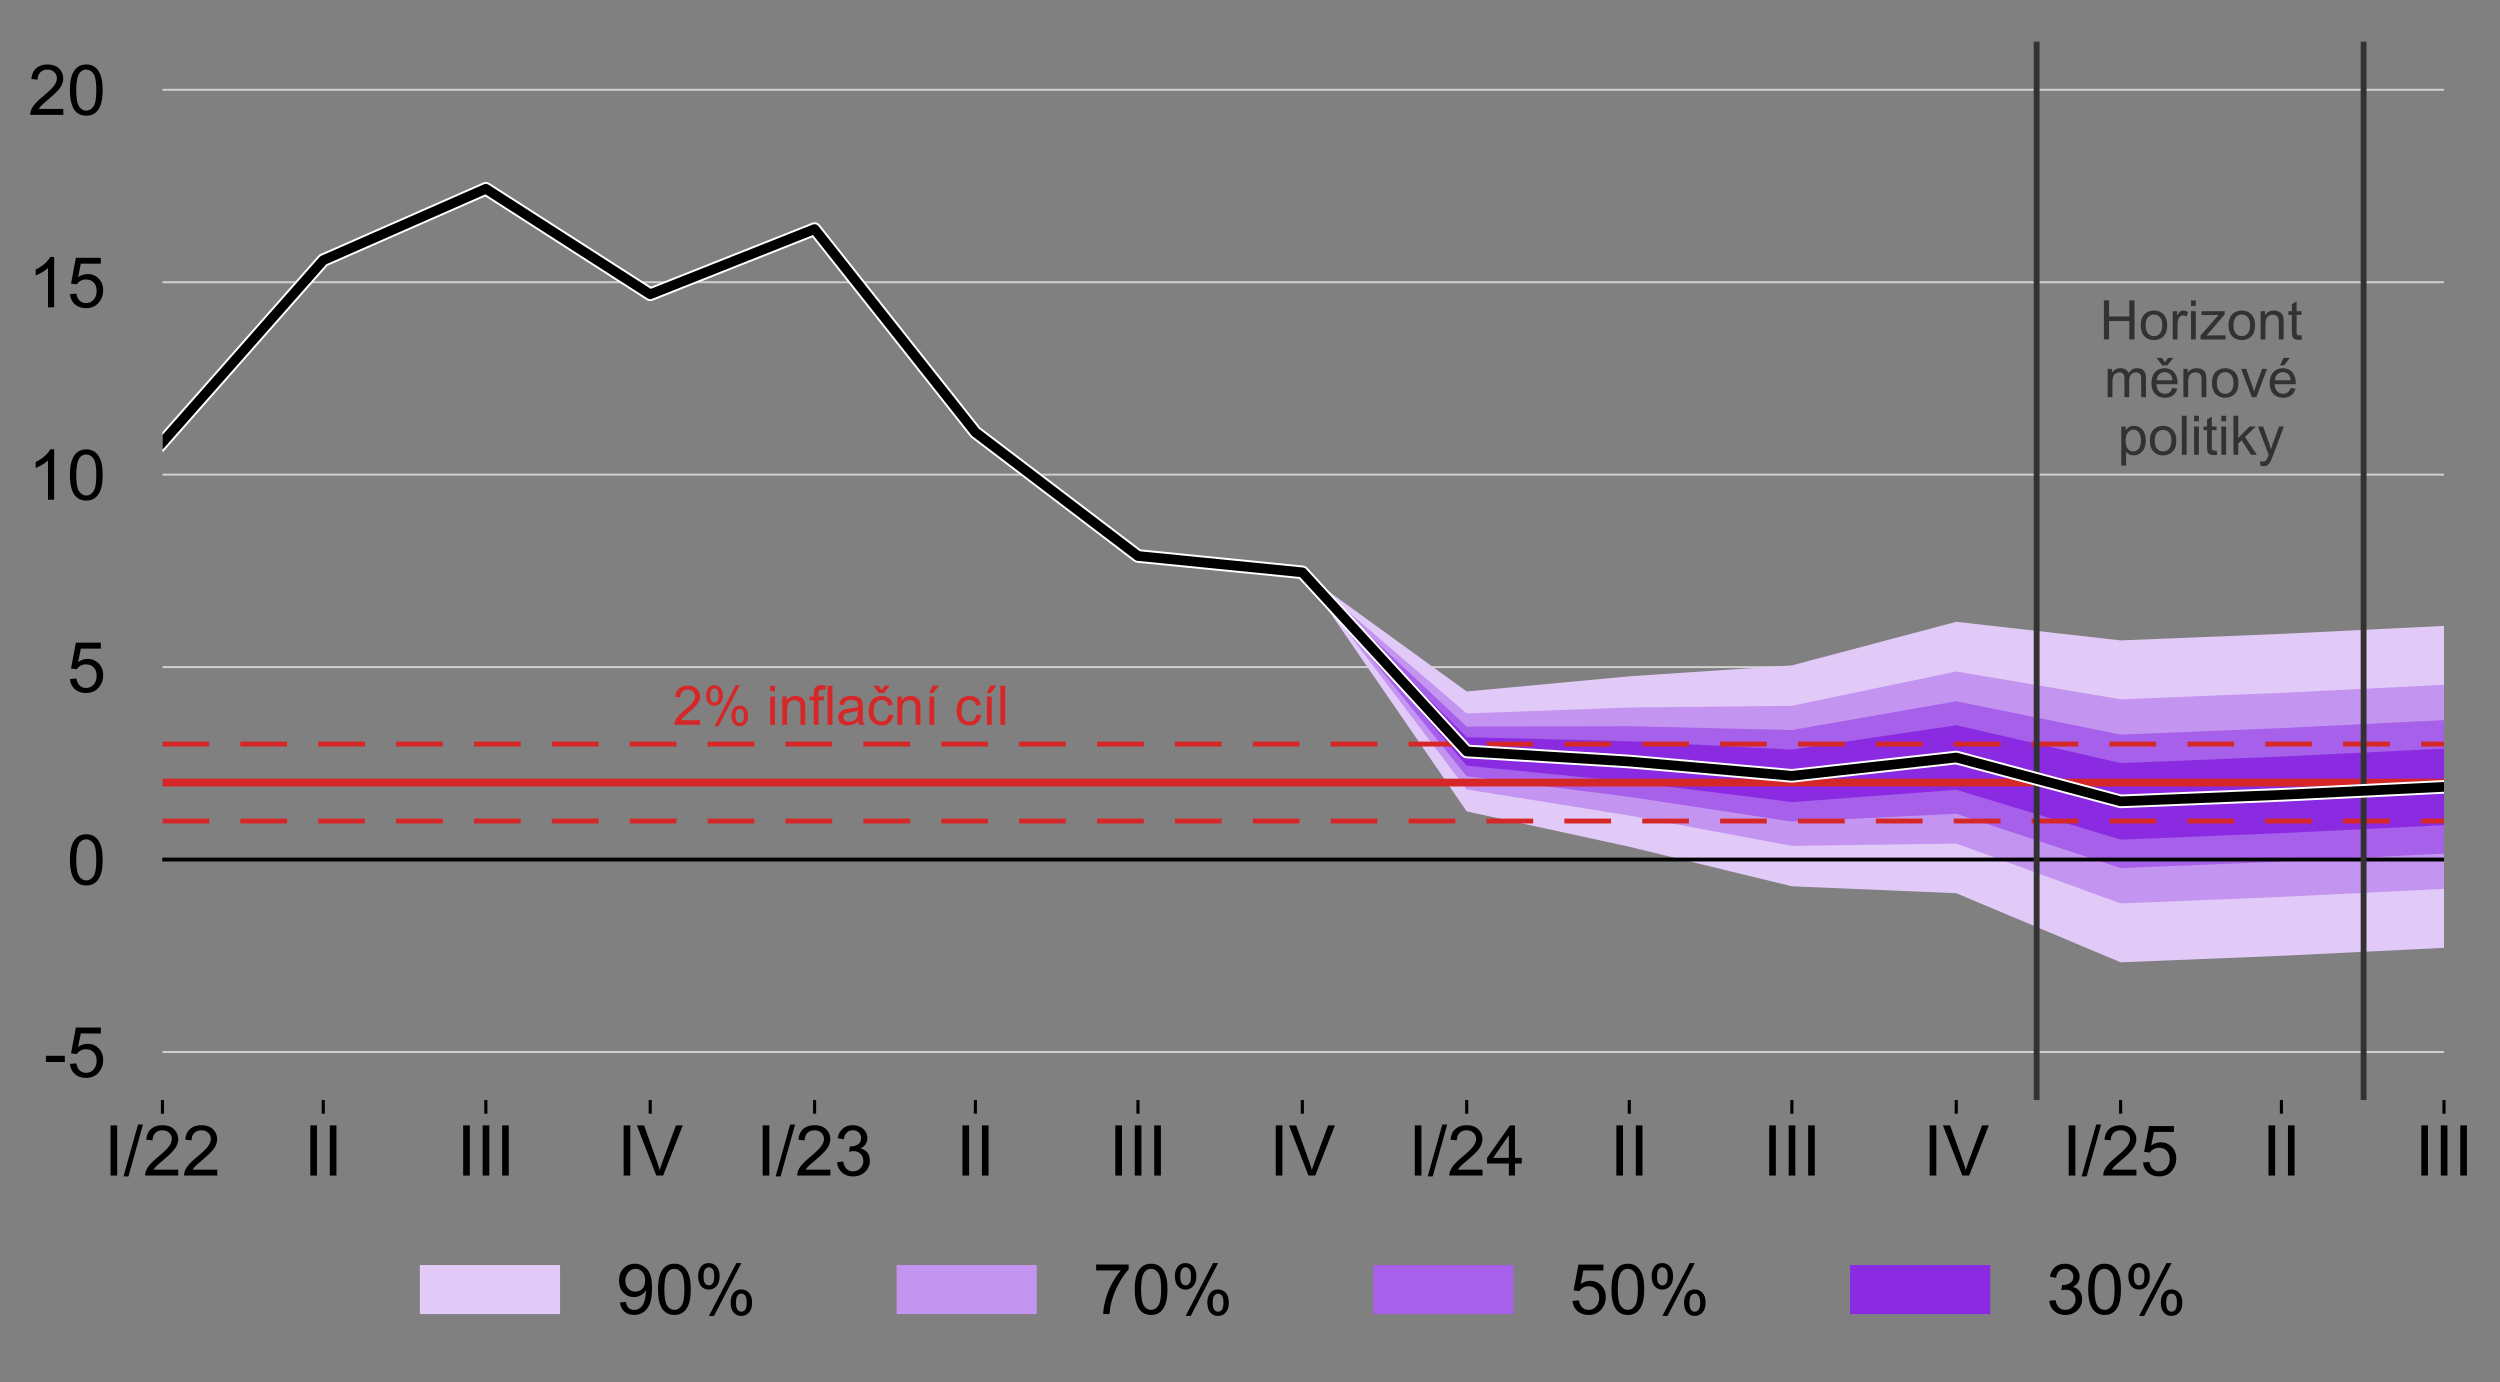 <?xml version="1.0" encoding="utf-8" standalone="no"?>
<!DOCTYPE svg PUBLIC "-//W3C//DTD SVG 1.1//EN"
  "http://www.w3.org/Graphics/SVG/1.1/DTD/svg11.dtd">
<!-- Created with matplotlib (http://matplotlib.org/) -->
<svg height="355pt" version="1.1" viewBox="0 0 642 355" width="642pt" xmlns="http://www.w3.org/2000/svg" xmlns:xlink="http://www.w3.org/1999/xlink">
 <rect x="0" y="0" width="642" height="355" fill="#808080" stroke="none"/>
 <defs>
  <style type="text/css">
*{stroke-linecap:butt;stroke-linejoin:round;}
  </style>
 </defs>
 <g id="figure_1">
  <g id="patch_1">
   <path d="M -0 355.437 
L 642.32 355.437 
L 642.32 0 
L -0 0 
z
" style="fill:none;"/>
  </g>
  <g id="axes_1">
   <g id="patch_2">
    <path d="M 41.719 282.5 
L 627.619 282.5 
L 627.619 10.7 
L 41.719 10.7 
z
" style="fill:none;"/>
   </g>
   <g id="matplotlib.axis_1">
    <g id="xtick_1">
     <g id="line2d_1">
      <defs>
       <path d="M 0 0 
L 0 3.5 
" id="mf3a65f0f4d" style="stroke:#000000;stroke-width:0.8;"/>
      </defs>
      <g>
       <use style="stroke:#000000;stroke-width:0.8;" x="41.719" xlink:href="#mf3a65f0f4d" y="282.5"/>
      </g>
     </g>
     <g id="text_1">
      <!-- I/22 -->
      <defs>
       <path d="M 9.328 0 
L 9.328 71.578 
L 18.797 71.578 
L 18.797 0 
z
" id="ArialMT-49"/>
       <path d="M 0 -1.219 
L 20.75 72.797 
L 27.781 72.797 
L 7.078 -1.219 
z
" id="ArialMT-2f"/>
       <path d="M 50.344 8.453 
L 50.344 0 
L 3.031 0 
Q 2.938 3.172 4.047 6.109 
Q 5.859 10.938 9.828 15.625 
Q 13.812 20.312 21.344 26.469 
Q 33.016 36.031 37.109 41.625 
Q 41.219 47.219 41.219 52.203 
Q 41.219 57.422 37.469 61 
Q 33.734 64.594 27.734 64.594 
Q 21.391 64.594 17.578 60.781 
Q 13.766 56.984 13.719 50.25 
L 4.688 51.172 
Q 5.609 61.281 11.656 66.578 
Q 17.719 71.875 27.938 71.875 
Q 38.234 71.875 44.234 66.156 
Q 50.25 60.453 50.25 52 
Q 50.25 47.703 48.484 43.547 
Q 46.734 39.406 42.656 34.812 
Q 38.578 30.219 29.109 22.219 
Q 21.188 15.578 18.938 13.203 
Q 16.703 10.844 15.234 8.453 
z
" id="ArialMT-32"/>
      </defs>
      <g transform="translate(26.709 301.884)scale(0.18 -0.18)">
       <use xlink:href="#ArialMT-49"/>
       <use x="27.783" xlink:href="#ArialMT-2f"/>
       <use x="55.566" xlink:href="#ArialMT-32"/>
       <use x="111.182" xlink:href="#ArialMT-32"/>
      </g>
     </g>
    </g>
    <g id="xtick_2">
     <g id="line2d_2">
      <g>
       <use style="stroke:#000000;stroke-width:0.8;" x="83.012" xlink:href="#mf3a65f0f4d" y="282.5"/>
      </g>
     </g>
     <g id="text_2">
      <!-- II -->
      <g transform="translate(78.012 301.884)scale(0.18 -0.18)">
       <use xlink:href="#ArialMT-49"/>
       <use x="27.783" xlink:href="#ArialMT-49"/>
      </g>
     </g>
    </g>
    <g id="xtick_3">
     <g id="line2d_3">
      <g>
       <use style="stroke:#000000;stroke-width:0.8;" x="124.764" xlink:href="#mf3a65f0f4d" y="282.5"/>
      </g>
     </g>
     <g id="text_3">
      <!-- III -->
      <g transform="translate(117.263 301.884)scale(0.18 -0.18)">
       <use xlink:href="#ArialMT-49"/>
       <use x="27.783" xlink:href="#ArialMT-49"/>
       <use x="55.566" xlink:href="#ArialMT-49"/>
      </g>
     </g>
    </g>
    <g id="xtick_4">
     <g id="line2d_4">
      <g>
       <use style="stroke:#000000;stroke-width:0.8;" x="166.974" xlink:href="#mf3a65f0f4d" y="282.5"/>
      </g>
     </g>
     <g id="text_4">
      <!-- IV -->
      <defs>
       <path d="M 28.172 0 
L 0.438 71.578 
L 10.688 71.578 
L 29.297 19.578 
Q 31.547 13.328 33.062 7.859 
Q 34.719 13.719 36.922 19.578 
L 56.25 71.578 
L 65.922 71.578 
L 37.891 0 
z
" id="ArialMT-56"/>
      </defs>
      <g transform="translate(158.471 301.884)scale(0.18 -0.18)">
       <use xlink:href="#ArialMT-49"/>
       <use x="27.783" xlink:href="#ArialMT-56"/>
      </g>
     </g>
    </g>
    <g id="xtick_5">
     <g id="line2d_5">
      <g>
       <use style="stroke:#000000;stroke-width:0.8;" x="209.185" xlink:href="#mf3a65f0f4d" y="282.5"/>
      </g>
     </g>
     <g id="text_5">
      <!-- I/23 -->
      <defs>
       <path d="M 4.203 18.891 
L 12.984 20.062 
Q 14.5 12.594 18.141 9.297 
Q 21.781 6 27 6 
Q 33.203 6 37.469 10.297 
Q 41.75 14.594 41.75 20.953 
Q 41.75 27 37.797 30.922 
Q 33.844 34.859 27.734 34.859 
Q 25.25 34.859 21.531 33.891 
L 22.516 41.609 
Q 23.391 41.5 23.922 41.5 
Q 29.547 41.5 34.031 44.422 
Q 38.531 47.359 38.531 53.469 
Q 38.531 58.297 35.25 61.469 
Q 31.984 64.656 26.812 64.656 
Q 21.688 64.656 18.266 61.422 
Q 14.844 58.203 13.875 51.766 
L 5.078 53.328 
Q 6.688 62.156 12.391 67.016 
Q 18.109 71.875 26.609 71.875 
Q 32.469 71.875 37.391 69.359 
Q 42.328 66.844 44.938 62.5 
Q 47.562 58.156 47.562 53.266 
Q 47.562 48.641 45.062 44.828 
Q 42.578 41.016 37.703 38.766 
Q 44.047 37.312 47.562 32.688 
Q 51.078 28.078 51.078 21.141 
Q 51.078 11.766 44.234 5.25 
Q 37.406 -1.266 26.953 -1.266 
Q 17.531 -1.266 11.297 4.344 
Q 5.078 9.969 4.203 18.891 
" id="ArialMT-33"/>
      </defs>
      <g transform="translate(194.175 301.884)scale(0.18 -0.18)">
       <use xlink:href="#ArialMT-49"/>
       <use x="27.783" xlink:href="#ArialMT-2f"/>
       <use x="55.566" xlink:href="#ArialMT-32"/>
       <use x="111.182" xlink:href="#ArialMT-33"/>
      </g>
     </g>
    </g>
    <g id="xtick_6">
     <g id="line2d_6">
      <g>
       <use style="stroke:#000000;stroke-width:0.8;" x="250.478" xlink:href="#mf3a65f0f4d" y="282.5"/>
      </g>
     </g>
     <g id="text_6">
      <!-- II -->
      <g transform="translate(245.477 301.884)scale(0.18 -0.18)">
       <use xlink:href="#ArialMT-49"/>
       <use x="27.783" xlink:href="#ArialMT-49"/>
      </g>
     </g>
    </g>
    <g id="xtick_7">
     <g id="line2d_7">
      <g>
       <use style="stroke:#000000;stroke-width:0.8;" x="292.229" xlink:href="#mf3a65f0f4d" y="282.5"/>
      </g>
     </g>
     <g id="text_7">
      <!-- III -->
      <g transform="translate(284.729 301.884)scale(0.18 -0.18)">
       <use xlink:href="#ArialMT-49"/>
       <use x="27.783" xlink:href="#ArialMT-49"/>
       <use x="55.566" xlink:href="#ArialMT-49"/>
      </g>
     </g>
    </g>
    <g id="xtick_8">
     <g id="line2d_8">
      <g>
       <use style="stroke:#000000;stroke-width:0.8;" x="334.44" xlink:href="#mf3a65f0f4d" y="282.5"/>
      </g>
     </g>
     <g id="text_8">
      <!-- IV -->
      <g transform="translate(325.936 301.884)scale(0.18 -0.18)">
       <use xlink:href="#ArialMT-49"/>
       <use x="27.783" xlink:href="#ArialMT-56"/>
      </g>
     </g>
    </g>
    <g id="xtick_9">
     <g id="line2d_9">
      <g>
       <use style="stroke:#000000;stroke-width:0.8;" x="376.65" xlink:href="#mf3a65f0f4d" y="282.5"/>
      </g>
     </g>
     <g id="text_9">
      <!-- I/24 -->
      <defs>
       <path d="M 32.328 0 
L 32.328 17.141 
L 1.266 17.141 
L 1.266 25.203 
L 33.938 71.578 
L 41.109 71.578 
L 41.109 25.203 
L 50.781 25.203 
L 50.781 17.141 
L 41.109 17.141 
L 41.109 0 
z
M 32.328 25.203 
L 32.328 57.469 
L 9.906 25.203 
z
" id="ArialMT-34"/>
      </defs>
      <g transform="translate(361.64 301.884)scale(0.18 -0.18)">
       <use xlink:href="#ArialMT-49"/>
       <use x="27.783" xlink:href="#ArialMT-2f"/>
       <use x="55.566" xlink:href="#ArialMT-32"/>
       <use x="111.182" xlink:href="#ArialMT-34"/>
      </g>
     </g>
    </g>
    <g id="xtick_10">
     <g id="line2d_10">
      <g>
       <use style="stroke:#000000;stroke-width:0.8;" x="418.402" xlink:href="#mf3a65f0f4d" y="282.5"/>
      </g>
     </g>
     <g id="text_10">
      <!-- II -->
      <g transform="translate(413.402 301.884)scale(0.18 -0.18)">
       <use xlink:href="#ArialMT-49"/>
       <use x="27.783" xlink:href="#ArialMT-49"/>
      </g>
     </g>
    </g>
    <g id="xtick_11">
     <g id="line2d_11">
      <g>
       <use style="stroke:#000000;stroke-width:0.8;" x="460.154" xlink:href="#mf3a65f0f4d" y="282.5"/>
      </g>
     </g>
     <g id="text_11">
      <!-- III -->
      <g transform="translate(452.653 301.884)scale(0.18 -0.18)">
       <use xlink:href="#ArialMT-49"/>
       <use x="27.783" xlink:href="#ArialMT-49"/>
       <use x="55.566" xlink:href="#ArialMT-49"/>
      </g>
     </g>
    </g>
    <g id="xtick_12">
     <g id="line2d_12">
      <g>
       <use style="stroke:#000000;stroke-width:0.8;" x="502.364" xlink:href="#mf3a65f0f4d" y="282.5"/>
      </g>
     </g>
     <g id="text_12">
      <!-- IV -->
      <g transform="translate(493.861 301.884)scale(0.18 -0.18)">
       <use xlink:href="#ArialMT-49"/>
       <use x="27.783" xlink:href="#ArialMT-56"/>
      </g>
     </g>
    </g>
    <g id="xtick_13">
     <g id="line2d_13">
      <g>
       <use style="stroke:#000000;stroke-width:0.8;" x="544.575" xlink:href="#mf3a65f0f4d" y="282.5"/>
      </g>
     </g>
     <g id="text_13">
      <!-- I/25 -->
      <defs>
       <path d="M 4.156 18.75 
L 13.375 19.531 
Q 14.406 12.797 18.141 9.391 
Q 21.875 6 27.156 6 
Q 33.5 6 37.891 10.781 
Q 42.281 15.578 42.281 23.484 
Q 42.281 31 38.062 35.344 
Q 33.844 39.703 27 39.703 
Q 22.75 39.703 19.328 37.766 
Q 15.922 35.844 13.969 32.766 
L 5.719 33.844 
L 12.641 70.609 
L 48.25 70.609 
L 48.25 62.203 
L 19.672 62.203 
L 15.828 42.969 
Q 22.266 47.469 29.344 47.469 
Q 38.719 47.469 45.156 40.969 
Q 51.609 34.469 51.609 24.266 
Q 51.609 14.547 45.953 7.469 
Q 39.062 -1.219 27.156 -1.219 
Q 17.391 -1.219 11.203 4.25 
Q 5.031 9.719 4.156 18.75 
" id="ArialMT-35"/>
      </defs>
      <g transform="translate(529.565 301.884)scale(0.18 -0.18)">
       <use xlink:href="#ArialMT-49"/>
       <use x="27.783" xlink:href="#ArialMT-2f"/>
       <use x="55.566" xlink:href="#ArialMT-32"/>
       <use x="111.182" xlink:href="#ArialMT-35"/>
      </g>
     </g>
    </g>
    <g id="xtick_14">
     <g id="line2d_14">
      <g>
       <use style="stroke:#000000;stroke-width:0.8;" x="585.868" xlink:href="#mf3a65f0f4d" y="282.5"/>
      </g>
     </g>
     <g id="text_14">
      <!-- II -->
      <g transform="translate(580.867 301.884)scale(0.18 -0.18)">
       <use xlink:href="#ArialMT-49"/>
       <use x="27.783" xlink:href="#ArialMT-49"/>
      </g>
     </g>
    </g>
    <g id="xtick_15">
     <g id="line2d_15">
      <g>
       <use style="stroke:#000000;stroke-width:0.8;" x="627.619" xlink:href="#mf3a65f0f4d" y="282.5"/>
      </g>
     </g>
     <g id="text_15">
      <!-- III -->
      <g transform="translate(620.118 301.884)scale(0.18 -0.18)">
       <use xlink:href="#ArialMT-49"/>
       <use x="27.783" xlink:href="#ArialMT-49"/>
       <use x="55.566" xlink:href="#ArialMT-49"/>
      </g>
     </g>
    </g>
   </g>
   <g id="matplotlib.axis_2">
    <g id="ytick_1">
     <g id="text_16">
      <!-- -5 -->
      <defs>
       <path d="M 3.172 21.484 
L 3.172 30.328 
L 30.172 30.328 
L 30.172 21.484 
z
" id="ArialMT-2d"/>
      </defs>
      <g transform="translate(11.216 276.587)scale(0.18 -0.18)">
       <use xlink:href="#ArialMT-2d"/>
       <use x="33.301" xlink:href="#ArialMT-35"/>
      </g>
     </g>
    </g>
    <g id="ytick_2">
     <g id="text_17">
      <!-- 0 -->
      <defs>
       <path d="M 4.156 35.297 
Q 4.156 48 6.766 55.734 
Q 9.375 63.484 14.516 67.672 
Q 19.672 71.875 27.484 71.875 
Q 33.25 71.875 37.594 69.547 
Q 41.938 67.234 44.766 62.859 
Q 47.609 58.5 49.219 52.219 
Q 50.828 45.953 50.828 35.297 
Q 50.828 22.703 48.234 14.969 
Q 45.656 7.234 40.5 3 
Q 35.359 -1.219 27.484 -1.219 
Q 17.141 -1.219 11.234 6.203 
Q 4.156 15.141 4.156 35.297 
M 13.188 35.297 
Q 13.188 17.672 17.312 11.828 
Q 21.438 6 27.484 6 
Q 33.547 6 37.672 11.859 
Q 41.797 17.719 41.797 35.297 
Q 41.797 52.984 37.672 58.781 
Q 33.547 64.594 27.391 64.594 
Q 21.344 64.594 17.719 59.469 
Q 13.188 52.938 13.188 35.297 
" id="ArialMT-30"/>
      </defs>
      <g transform="translate(17.21 227.169)scale(0.18 -0.18)">
       <use xlink:href="#ArialMT-30"/>
      </g>
     </g>
    </g>
    <g id="ytick_3">
     <g id="text_18">
      <!-- 5 -->
      <g transform="translate(17.21 177.751)scale(0.18 -0.18)">
       <use xlink:href="#ArialMT-35"/>
      </g>
     </g>
    </g>
    <g id="ytick_4">
     <g id="text_19">
      <!-- 10 -->
      <defs>
       <path d="M 37.25 0 
L 28.469 0 
L 28.469 56 
Q 25.297 52.984 20.141 49.953 
Q 14.984 46.922 10.891 45.406 
L 10.891 53.906 
Q 18.266 57.375 23.781 62.297 
Q 29.297 67.234 31.594 71.875 
L 37.25 71.875 
z
" id="ArialMT-31"/>
      </defs>
      <g transform="translate(7.2 128.333)scale(0.18 -0.18)">
       <use xlink:href="#ArialMT-31"/>
       <use x="55.615" xlink:href="#ArialMT-30"/>
      </g>
     </g>
    </g>
    <g id="ytick_5">
     <g id="text_20">
      <!-- 15 -->
      <g transform="translate(7.2 78.915)scale(0.18 -0.18)">
       <use xlink:href="#ArialMT-31"/>
       <use x="55.615" xlink:href="#ArialMT-35"/>
      </g>
     </g>
    </g>
    <g id="ytick_6">
     <g id="text_21">
      <!-- 20 -->
      <g transform="translate(7.2 29.497)scale(0.18 -0.18)">
       <use xlink:href="#ArialMT-32"/>
       <use x="55.615" xlink:href="#ArialMT-30"/>
      </g>
     </g>
    </g>
   </g>
   <g id="line2d_16">
    <path clip-path="url(#p2832465044)" d="M 41.719 270.145 
L 627.619 270.145 
" style="fill:none;stroke:#d2d2d2;stroke-linecap:square;stroke-width:0.5;"/>
   </g>
   <g id="line2d_17">
    <path clip-path="url(#p2832465044)" d="M 41.719 220.727 
L 627.619 220.727 
" style="fill:none;stroke:#000000;stroke-linecap:square;stroke-width:0.75;"/>
   </g>
   <g id="line2d_18">
    <path clip-path="url(#p2832465044)" d="M 41.719 171.309 
L 627.619 171.309 
" style="fill:none;stroke:#d2d2d2;stroke-linecap:square;stroke-width:0.5;"/>
   </g>
   <g id="line2d_19">
    <path clip-path="url(#p2832465044)" d="M 41.719 121.891 
L 627.619 121.891 
" style="fill:none;stroke:#d2d2d2;stroke-linecap:square;stroke-width:0.5;"/>
   </g>
   <g id="legend_1">
    <g id="patch_3">
     <path d="M 104.219 348.237 
L 565.12 348.237 
Q 568.72 348.237 568.72 344.637 
L 568.72 320.975 
Q 568.72 317.375 565.12 317.375 
L 104.219 317.375 
Q 100.619 317.375 100.619 320.975 
L 100.619 344.637 
Q 100.619 348.237 104.219 348.237 
z
" style="fill:none;opacity:0.8;"/>
    </g>
    <g id="patch_4">
     <path d="M 107.819 337.459 
L 143.819 337.459 
L 143.819 324.859 
L 107.819 324.859 
z
" style="fill:#e2caf8;"/>
    </g>
    <g id="text_22">
     <!-- 90% -->
     <defs>
      <path d="M 5.469 16.547 
L 13.922 17.328 
Q 14.984 11.375 18.016 8.688 
Q 21.047 6 25.781 6 
Q 29.828 6 32.875 7.859 
Q 35.938 9.719 37.891 12.812 
Q 39.844 15.922 41.156 21.188 
Q 42.484 26.469 42.484 31.938 
Q 42.484 32.516 42.438 33.688 
Q 39.797 29.5 35.234 26.875 
Q 30.672 24.266 25.344 24.266 
Q 16.453 24.266 10.297 30.703 
Q 4.156 37.156 4.156 47.703 
Q 4.156 58.594 10.578 65.234 
Q 17 71.875 26.656 71.875 
Q 33.641 71.875 39.422 68.109 
Q 45.219 64.359 48.219 57.391 
Q 51.219 50.438 51.219 37.25 
Q 51.219 23.531 48.234 15.406 
Q 45.266 7.281 39.375 3.031 
Q 33.5 -1.219 25.594 -1.219 
Q 17.188 -1.219 11.859 3.438 
Q 6.547 8.109 5.469 16.547 
M 41.453 48.141 
Q 41.453 55.719 37.422 60.156 
Q 33.406 64.594 27.734 64.594 
Q 21.875 64.594 17.531 59.812 
Q 13.188 55.031 13.188 47.406 
Q 13.188 40.578 17.312 36.297 
Q 21.438 32.031 27.484 32.031 
Q 33.594 32.031 37.516 36.297 
Q 41.453 40.578 41.453 48.141 
" id="ArialMT-39"/>
      <path d="M 5.812 54.391 
Q 5.812 62.062 9.672 67.422 
Q 13.531 72.797 20.844 72.797 
Q 27.594 72.797 32 67.984 
Q 36.422 63.188 36.422 53.859 
Q 36.422 44.781 31.953 39.875 
Q 27.484 34.969 20.953 34.969 
Q 14.453 34.969 10.125 39.797 
Q 5.812 44.625 5.812 54.391 
M 21.094 66.75 
Q 17.828 66.75 15.656 63.906 
Q 13.484 61.078 13.484 53.516 
Q 13.484 46.625 15.672 43.812 
Q 17.875 41.016 21.094 41.016 
Q 24.422 41.016 26.594 43.844 
Q 28.766 46.688 28.766 54.203 
Q 28.766 61.141 26.562 63.938 
Q 24.359 66.75 21.094 66.75 
M 21.141 -2.641 
L 60.297 72.797 
L 67.438 72.797 
L 28.422 -2.641 
z
M 52.094 16.797 
Q 52.094 24.516 55.953 29.859 
Q 59.812 35.203 67.188 35.203 
Q 73.922 35.203 78.344 30.391 
Q 82.766 25.594 82.766 16.266 
Q 82.766 7.172 78.297 2.266 
Q 73.828 -2.641 67.234 -2.641 
Q 60.75 -2.641 56.422 2.219 
Q 52.094 7.078 52.094 16.797 
M 67.438 29.156 
Q 64.109 29.156 61.938 26.312 
Q 59.766 23.484 59.766 15.922 
Q 59.766 9.078 61.953 6.25 
Q 64.156 3.422 67.391 3.422 
Q 70.75 3.422 72.922 6.25 
Q 75.094 9.078 75.094 16.609 
Q 75.094 23.531 72.891 26.344 
Q 70.703 29.156 67.438 29.156 
" id="ArialMT-25"/>
     </defs>
     <g transform="translate(158.219 337.459)scale(0.18 -0.18)">
      <use xlink:href="#ArialMT-39"/>
      <use x="55.615" xlink:href="#ArialMT-30"/>
      <use x="111.23" xlink:href="#ArialMT-25"/>
     </g>
    </g>
    <g id="patch_5">
     <path d="M 230.244 337.459 
L 266.244 337.459 
L 266.244 324.859 
L 230.244 324.859 
z
" style="fill:#c495f0;"/>
    </g>
    <g id="text_23">
     <!-- 70% -->
     <defs>
      <path d="M 4.734 62.203 
L 4.734 70.656 
L 51.078 70.656 
L 51.078 63.812 
Q 44.234 56.547 37.516 44.484 
Q 30.812 32.422 27.156 19.672 
Q 24.516 10.688 23.781 0 
L 14.75 0 
Q 14.891 8.453 18.062 20.406 
Q 21.234 32.375 27.172 43.484 
Q 33.109 54.594 39.797 62.203 
z
" id="ArialMT-37"/>
     </defs>
     <g transform="translate(280.644 337.459)scale(0.18 -0.18)">
      <use xlink:href="#ArialMT-37"/>
      <use x="55.615" xlink:href="#ArialMT-30"/>
      <use x="111.23" xlink:href="#ArialMT-25"/>
     </g>
    </g>
    <g id="patch_6">
     <path d="M 352.669 337.459 
L 388.669 337.459 
L 388.669 324.859 
L 352.669 324.859 
z
" style="fill:#a760e9;"/>
    </g>
    <g id="text_24">
     <!-- 50% -->
     <g transform="translate(403.069 337.459)scale(0.18 -0.18)">
      <use xlink:href="#ArialMT-35"/>
      <use x="55.615" xlink:href="#ArialMT-30"/>
      <use x="111.23" xlink:href="#ArialMT-25"/>
     </g>
    </g>
    <g id="patch_7">
     <path d="M 475.095 337.459 
L 511.095 337.459 
L 511.095 324.859 
L 475.095 324.859 
z
" style="fill:#8a2be2;"/>
    </g>
    <g id="text_25">
     <!-- 30% -->
     <g transform="translate(525.495 337.459)scale(0.18 -0.18)">
      <use xlink:href="#ArialMT-33"/>
      <use x="55.615" xlink:href="#ArialMT-30"/>
      <use x="111.23" xlink:href="#ArialMT-25"/>
     </g>
    </g>
   </g>
   <g id="line2d_20">
    <path clip-path="url(#p2832465044)" d="M 41.719 72.473 
L 627.619 72.473 
" style="fill:none;stroke:#d2d2d2;stroke-linecap:square;stroke-width:0.5;"/>
   </g>
   <g id="line2d_21">
    <path clip-path="url(#p2832465044)" d="M 41.719 23.055 
L 627.619 23.055 
" style="fill:none;stroke:#d2d2d2;stroke-linecap:square;stroke-width:0.5;"/>
   </g>
   <g id="patch_8">
    <path clip-path="url(#p2832465044)" d="z
" style="fill:#e2caf8;"/>
   </g>
   <g id="patch_9">
    <path clip-path="url(#p2832465044)" d="z
" style="fill:#e2caf8;"/>
   </g>
   <g id="patch_10">
    <path clip-path="url(#p2832465044)" d="z
" style="fill:#e2caf8;"/>
   </g>
   <g id="patch_11">
    <path clip-path="url(#p2832465044)" d="z
" style="fill:#e2caf8;"/>
   </g>
   <g id="patch_12">
    <path clip-path="url(#p2832465044)" d="z
" style="fill:#e2caf8;"/>
   </g>
   <g id="patch_13">
    <path clip-path="url(#p2832465044)" d="z
" style="fill:#e2caf8;"/>
   </g>
   <g id="patch_14">
    <path clip-path="url(#p2832465044)" d="z
" style="fill:#e2caf8;"/>
   </g>
   <g id="patch_15">
    <path clip-path="url(#p2832465044)" d="M 334.44 220.727 
L 334.44 220.727 
L 334.44 146.979 
L 334.44 146.979 
z
" style="fill:#e2caf8;"/>
   </g>
   <g id="patch_16">
    <path clip-path="url(#p2832465044)" d="M 376.65 220.727 
L 376.65 220.727 
L 376.65 208.371 
L 376.65 208.371 
z
" style="fill:#e2caf8;"/>
   </g>
   <g id="patch_17">
    <path clip-path="url(#p2832465044)" d="M 418.402 220.727 
L 418.402 220.727 
L 418.402 217.442 
L 418.402 217.442 
z
" style="fill:#e2caf8;"/>
   </g>
   <g id="patch_18">
    <path clip-path="url(#p2832465044)" d="M 460.154 220.727 
L 460.154 220.727 
L 460.154 220.727 
L 460.154 220.727 
z
" style="fill:#e2caf8;"/>
   </g>
   <g id="patch_19">
    <path clip-path="url(#p2832465044)" d="M 502.364 220.727 
L 502.364 220.727 
L 502.364 220.727 
L 502.364 220.727 
z
" style="fill:#e2caf8;"/>
   </g>
   <g id="patch_20">
    <path clip-path="url(#p2832465044)" d="M 544.575 220.727 
L 544.575 220.727 
L 544.575 220.727 
L 544.575 220.727 
z
" style="fill:#e2caf8;"/>
   </g>
   <g id="patch_21">
    <path clip-path="url(#p2832465044)" d="M 585.868 220.727 
L 585.868 220.727 
L 585.868 220.727 
L 585.868 220.727 
z
" style="fill:#e2caf8;"/>
   </g>
   <g id="patch_22">
    <path clip-path="url(#p2832465044)" d="M 627.619 220.727 
L 627.619 220.727 
L 627.619 220.727 
L 627.619 220.727 
z
" style="fill:#e2caf8;"/>
   </g>
   <g id="patch_23">
    <path clip-path="url(#p2832465044)" d="z
" style="fill:#e2caf8;"/>
   </g>
   <g id="patch_24">
    <path clip-path="url(#p2832465044)" d="z
" style="fill:#e2caf8;"/>
   </g>
   <g id="patch_25">
    <path clip-path="url(#p2832465044)" d="z
" style="fill:#e2caf8;"/>
   </g>
   <g id="patch_26">
    <path clip-path="url(#p2832465044)" d="z
" style="fill:#e2caf8;"/>
   </g>
   <g id="patch_27">
    <path clip-path="url(#p2832465044)" d="z
" style="fill:#e2caf8;"/>
   </g>
   <g id="patch_28">
    <path clip-path="url(#p2832465044)" d="z
" style="fill:#e2caf8;"/>
   </g>
   <g id="patch_29">
    <path clip-path="url(#p2832465044)" d="z
" style="fill:#e2caf8;"/>
   </g>
   <g id="patch_30">
    <path clip-path="url(#p2832465044)" d="M 334.44 220.727 
L 334.44 220.727 
L 334.44 220.727 
L 334.44 220.727 
z
" style="fill:#e2caf8;"/>
   </g>
   <g id="patch_31">
    <path clip-path="url(#p2832465044)" d="M 376.65 220.727 
L 376.65 220.727 
L 376.65 220.727 
L 376.65 220.727 
z
" style="fill:#e2caf8;"/>
   </g>
   <g id="patch_32">
    <path clip-path="url(#p2832465044)" d="M 418.402 220.727 
L 418.402 220.727 
L 418.402 220.727 
L 418.402 220.727 
z
" style="fill:#e2caf8;"/>
   </g>
   <g id="patch_33">
    <path clip-path="url(#p2832465044)" d="M 460.154 227.603 
L 460.154 227.603 
L 460.154 220.727 
L 460.154 220.727 
z
" style="fill:#e2caf8;"/>
   </g>
   <g id="patch_34">
    <path clip-path="url(#p2832465044)" d="M 502.364 229.38 
L 502.364 229.38 
L 502.364 220.727 
L 502.364 220.727 
z
" style="fill:#e2caf8;"/>
   </g>
   <g id="patch_35">
    <path clip-path="url(#p2832465044)" d="M 544.575 247.122 
L 544.575 247.122 
L 544.575 220.727 
L 544.575 220.727 
z
" style="fill:#e2caf8;"/>
   </g>
   <g id="patch_36">
    <path clip-path="url(#p2832465044)" d="M 585.868 245.449 
L 585.868 245.449 
L 585.868 220.727 
L 585.868 220.727 
z
" style="fill:#e2caf8;"/>
   </g>
   <g id="patch_37">
    <path clip-path="url(#p2832465044)" d="M 627.619 243.399 
L 627.619 243.399 
L 627.619 220.727 
L 627.619 220.727 
z
" style="fill:#e2caf8;"/>
   </g>
   <g id="patch_38">
    <path clip-path="url(#p2832465044)" d="z
" style="fill:#c495f0;"/>
   </g>
   <g id="patch_39">
    <path clip-path="url(#p2832465044)" d="z
" style="fill:#c495f0;"/>
   </g>
   <g id="patch_40">
    <path clip-path="url(#p2832465044)" d="z
" style="fill:#c495f0;"/>
   </g>
   <g id="patch_41">
    <path clip-path="url(#p2832465044)" d="z
" style="fill:#c495f0;"/>
   </g>
   <g id="patch_42">
    <path clip-path="url(#p2832465044)" d="z
" style="fill:#c495f0;"/>
   </g>
   <g id="patch_43">
    <path clip-path="url(#p2832465044)" d="z
" style="fill:#c495f0;"/>
   </g>
   <g id="patch_44">
    <path clip-path="url(#p2832465044)" d="z
" style="fill:#c495f0;"/>
   </g>
   <g id="patch_45">
    <path clip-path="url(#p2832465044)" d="M 334.44 146.979 
L 334.44 146.979 
L 334.44 73.23 
L 334.44 73.23 
z
" style="fill:#c495f0;"/>
   </g>
   <g id="patch_46">
    <path clip-path="url(#p2832465044)" d="M 376.65 208.371 
L 376.65 208.371 
L 376.65 190.38 
L 376.65 190.38 
z
" style="fill:#c495f0;"/>
   </g>
   <g id="patch_47">
    <path clip-path="url(#p2832465044)" d="M 418.402 217.442 
L 418.402 217.442 
L 418.402 206.152 
L 418.402 206.152 
z
" style="fill:#c495f0;"/>
   </g>
   <g id="patch_48">
    <path clip-path="url(#p2832465044)" d="M 460.154 220.727 
L 460.154 220.727 
L 460.154 217.225 
L 460.154 217.225 
z
" style="fill:#c495f0;"/>
   </g>
   <g id="patch_49">
    <path clip-path="url(#p2832465044)" d="M 502.364 220.727 
L 502.364 220.727 
L 502.364 216.63 
L 502.364 216.63 
z
" style="fill:#c495f0;"/>
   </g>
   <g id="patch_50">
    <path clip-path="url(#p2832465044)" d="M 544.575 220.727 
L 544.575 220.727 
L 544.575 220.727 
L 544.575 220.727 
z
" style="fill:#c495f0;"/>
   </g>
   <g id="patch_51">
    <path clip-path="url(#p2832465044)" d="M 585.868 220.727 
L 585.868 220.727 
L 585.868 220.727 
L 585.868 220.727 
z
" style="fill:#c495f0;"/>
   </g>
   <g id="patch_52">
    <path clip-path="url(#p2832465044)" d="M 627.619 220.727 
L 627.619 220.727 
L 627.619 220.727 
L 627.619 220.727 
z
" style="fill:#c495f0;"/>
   </g>
   <g id="patch_53">
    <path clip-path="url(#p2832465044)" d="z
" style="fill:#c495f0;"/>
   </g>
   <g id="patch_54">
    <path clip-path="url(#p2832465044)" d="z
" style="fill:#c495f0;"/>
   </g>
   <g id="patch_55">
    <path clip-path="url(#p2832465044)" d="z
" style="fill:#c495f0;"/>
   </g>
   <g id="patch_56">
    <path clip-path="url(#p2832465044)" d="z
" style="fill:#c495f0;"/>
   </g>
   <g id="patch_57">
    <path clip-path="url(#p2832465044)" d="z
" style="fill:#c495f0;"/>
   </g>
   <g id="patch_58">
    <path clip-path="url(#p2832465044)" d="z
" style="fill:#c495f0;"/>
   </g>
   <g id="patch_59">
    <path clip-path="url(#p2832465044)" d="z
" style="fill:#c495f0;"/>
   </g>
   <g id="patch_60">
    <path clip-path="url(#p2832465044)" d="M 334.44 220.727 
L 334.44 220.727 
L 334.44 220.727 
L 334.44 220.727 
z
" style="fill:#c495f0;"/>
   </g>
   <g id="patch_61">
    <path clip-path="url(#p2832465044)" d="M 376.65 220.727 
L 376.65 220.727 
L 376.65 220.727 
L 376.65 220.727 
z
" style="fill:#c495f0;"/>
   </g>
   <g id="patch_62">
    <path clip-path="url(#p2832465044)" d="M 418.402 220.727 
L 418.402 220.727 
L 418.402 220.727 
L 418.402 220.727 
z
" style="fill:#c495f0;"/>
   </g>
   <g id="patch_63">
    <path clip-path="url(#p2832465044)" d="M 460.154 227.603 
L 460.154 227.603 
L 460.154 227.603 
L 460.154 227.603 
z
" style="fill:#c495f0;"/>
   </g>
   <g id="patch_64">
    <path clip-path="url(#p2832465044)" d="M 502.364 229.38 
L 502.364 229.38 
L 502.364 229.38 
L 502.364 229.38 
z
" style="fill:#c495f0;"/>
   </g>
   <g id="patch_65">
    <path clip-path="url(#p2832465044)" d="M 544.575 258.396 
L 544.575 258.396 
L 544.575 247.122 
L 544.575 247.122 
z
" style="fill:#c495f0;"/>
   </g>
   <g id="patch_66">
    <path clip-path="url(#p2832465044)" d="M 585.868 255.049 
L 585.868 255.049 
L 585.868 245.449 
L 585.868 245.449 
z
" style="fill:#c495f0;"/>
   </g>
   <g id="patch_67">
    <path clip-path="url(#p2832465044)" d="M 627.619 250.949 
L 627.619 250.949 
L 627.619 243.399 
L 627.619 243.399 
z
" style="fill:#c495f0;"/>
   </g>
   <g id="patch_68">
    <path clip-path="url(#p2832465044)" d="z
" style="fill:#a760e9;"/>
   </g>
   <g id="patch_69">
    <path clip-path="url(#p2832465044)" d="z
" style="fill:#a760e9;"/>
   </g>
   <g id="patch_70">
    <path clip-path="url(#p2832465044)" d="z
" style="fill:#a760e9;"/>
   </g>
   <g id="patch_71">
    <path clip-path="url(#p2832465044)" d="z
" style="fill:#a760e9;"/>
   </g>
   <g id="patch_72">
    <path clip-path="url(#p2832465044)" d="z
" style="fill:#a760e9;"/>
   </g>
   <g id="patch_73">
    <path clip-path="url(#p2832465044)" d="z
" style="fill:#a760e9;"/>
   </g>
   <g id="patch_74">
    <path clip-path="url(#p2832465044)" d="z
" style="fill:#a760e9;"/>
   </g>
   <g id="patch_75">
    <path clip-path="url(#p2832465044)" d="M 334.44 73.23 
L 334.44 73.23 
L 334.44 -0.518 
L 334.44 -0.518 
z
" style="fill:#a760e9;"/>
   </g>
   <g id="patch_76">
    <path clip-path="url(#p2832465044)" d="M 376.65 190.38 
L 376.65 190.38 
L 376.65 169.009 
L 376.65 169.009 
z
" style="fill:#a760e9;"/>
   </g>
   <g id="patch_77">
    <path clip-path="url(#p2832465044)" d="M 418.402 206.152 
L 418.402 206.152 
L 418.402 190.057 
L 418.402 190.057 
z
" style="fill:#a760e9;"/>
   </g>
   <g id="patch_78">
    <path clip-path="url(#p2832465044)" d="M 460.154 217.225 
L 460.154 217.225 
L 460.154 207.496 
L 460.154 207.496 
z
" style="fill:#a760e9;"/>
   </g>
   <g id="patch_79">
    <path clip-path="url(#p2832465044)" d="M 502.364 216.63 
L 502.364 216.63 
L 502.364 204.883 
L 502.364 204.883 
z
" style="fill:#a760e9;"/>
   </g>
   <g id="patch_80">
    <path clip-path="url(#p2832465044)" d="M 544.575 220.727 
L 544.575 220.727 
L 544.575 220.727 
L 544.575 220.727 
z
" style="fill:#a760e9;"/>
   </g>
   <g id="patch_81">
    <path clip-path="url(#p2832465044)" d="M 585.868 220.727 
L 585.868 220.727 
L 585.868 220.727 
L 585.868 220.727 
z
" style="fill:#a760e9;"/>
   </g>
   <g id="patch_82">
    <path clip-path="url(#p2832465044)" d="M 627.619 220.727 
L 627.619 220.727 
L 627.619 219.204 
L 627.619 219.204 
z
" style="fill:#a760e9;"/>
   </g>
   <g id="patch_83">
    <path clip-path="url(#p2832465044)" d="z
" style="fill:#a760e9;"/>
   </g>
   <g id="patch_84">
    <path clip-path="url(#p2832465044)" d="z
" style="fill:#a760e9;"/>
   </g>
   <g id="patch_85">
    <path clip-path="url(#p2832465044)" d="z
" style="fill:#a760e9;"/>
   </g>
   <g id="patch_86">
    <path clip-path="url(#p2832465044)" d="z
" style="fill:#a760e9;"/>
   </g>
   <g id="patch_87">
    <path clip-path="url(#p2832465044)" d="z
" style="fill:#a760e9;"/>
   </g>
   <g id="patch_88">
    <path clip-path="url(#p2832465044)" d="z
" style="fill:#a760e9;"/>
   </g>
   <g id="patch_89">
    <path clip-path="url(#p2832465044)" d="z
" style="fill:#a760e9;"/>
   </g>
   <g id="patch_90">
    <path clip-path="url(#p2832465044)" d="M 334.44 220.727 
L 334.44 220.727 
L 334.44 220.727 
L 334.44 220.727 
z
" style="fill:#a760e9;"/>
   </g>
   <g id="patch_91">
    <path clip-path="url(#p2832465044)" d="M 376.65 220.727 
L 376.65 220.727 
L 376.65 220.727 
L 376.65 220.727 
z
" style="fill:#a760e9;"/>
   </g>
   <g id="patch_92">
    <path clip-path="url(#p2832465044)" d="M 418.402 220.727 
L 418.402 220.727 
L 418.402 220.727 
L 418.402 220.727 
z
" style="fill:#a760e9;"/>
   </g>
   <g id="patch_93">
    <path clip-path="url(#p2832465044)" d="M 460.154 227.603 
L 460.154 227.603 
L 460.154 227.603 
L 460.154 227.603 
z
" style="fill:#a760e9;"/>
   </g>
   <g id="patch_94">
    <path clip-path="url(#p2832465044)" d="M 502.364 229.38 
L 502.364 229.38 
L 502.364 229.38 
L 502.364 229.38 
z
" style="fill:#a760e9;"/>
   </g>
   <g id="patch_95">
    <path clip-path="url(#p2832465044)" d="M 544.575 260.596 
L 544.575 260.596 
L 544.575 258.396 
L 544.575 258.396 
z
" style="fill:#a760e9;"/>
   </g>
   <g id="patch_96">
    <path clip-path="url(#p2832465044)" d="M 585.868 255.576 
L 585.868 255.576 
L 585.868 255.049 
L 585.868 255.049 
z
" style="fill:#a760e9;"/>
   </g>
   <g id="patch_97">
    <path clip-path="url(#p2832465044)" d="M 627.619 250.949 
L 627.619 250.949 
L 627.619 250.949 
L 627.619 250.949 
z
" style="fill:#a760e9;"/>
   </g>
   <g id="patch_98">
    <path clip-path="url(#p2832465044)" d="z
" style="fill:#8a2be2;"/>
   </g>
   <g id="patch_99">
    <path clip-path="url(#p2832465044)" d="z
" style="fill:#8a2be2;"/>
   </g>
   <g id="patch_100">
    <path clip-path="url(#p2832465044)" d="z
" style="fill:#8a2be2;"/>
   </g>
   <g id="patch_101">
    <path clip-path="url(#p2832465044)" d="z
" style="fill:#8a2be2;"/>
   </g>
   <g id="patch_102">
    <path clip-path="url(#p2832465044)" d="z
" style="fill:#8a2be2;"/>
   </g>
   <g id="patch_103">
    <path clip-path="url(#p2832465044)" d="z
" style="fill:#8a2be2;"/>
   </g>
   <g id="patch_104">
    <path clip-path="url(#p2832465044)" d="z
" style="fill:#8a2be2;"/>
   </g>
   <g id="patch_105">
    <path clip-path="url(#p2832465044)" d="M 334.44 -0.518 
L 334.44 -0.518 
L 334.44 -74.266 
L 334.44 -74.266 
z
" style="fill:#8a2be2;"/>
   </g>
   <g id="patch_106">
    <path clip-path="url(#p2832465044)" d="M 376.65 169.009 
L 376.65 169.009 
L 376.65 144.916 
L 376.65 144.916 
z
" style="fill:#8a2be2;"/>
   </g>
   <g id="patch_107">
    <path clip-path="url(#p2832465044)" d="M 418.402 190.057 
L 418.402 190.057 
L 418.402 170.094 
L 418.402 170.094 
z
" style="fill:#8a2be2;"/>
   </g>
   <g id="patch_108">
    <path clip-path="url(#p2832465044)" d="M 460.154 207.496 
L 460.154 207.496 
L 460.154 192.75 
L 460.154 192.75 
z
" style="fill:#8a2be2;"/>
   </g>
   <g id="patch_109">
    <path clip-path="url(#p2832465044)" d="M 502.364 204.883 
L 502.364 204.883 
L 502.364 186.974 
L 502.364 186.974 
z
" style="fill:#8a2be2;"/>
   </g>
   <g id="patch_110">
    <path clip-path="url(#p2832465044)" d="M 544.575 220.727 
L 544.575 220.727 
L 544.575 215.618 
L 544.575 215.618 
z
" style="fill:#8a2be2;"/>
   </g>
   <g id="patch_111">
    <path clip-path="url(#p2832465044)" d="M 585.868 220.727 
L 585.868 220.727 
L 585.868 213.945 
L 585.868 213.945 
z
" style="fill:#8a2be2;"/>
   </g>
   <g id="patch_112">
    <path clip-path="url(#p2832465044)" d="M 627.619 219.204 
L 627.619 219.204 
L 627.619 210.372 
L 627.619 210.372 
z
" style="fill:#8a2be2;"/>
   </g>
   <g id="patch_113">
    <path clip-path="url(#p2832465044)" d="z
" style="fill:#8a2be2;"/>
   </g>
   <g id="patch_114">
    <path clip-path="url(#p2832465044)" d="z
" style="fill:#8a2be2;"/>
   </g>
   <g id="patch_115">
    <path clip-path="url(#p2832465044)" d="z
" style="fill:#8a2be2;"/>
   </g>
   <g id="patch_116">
    <path clip-path="url(#p2832465044)" d="z
" style="fill:#8a2be2;"/>
   </g>
   <g id="patch_117">
    <path clip-path="url(#p2832465044)" d="z
" style="fill:#8a2be2;"/>
   </g>
   <g id="patch_118">
    <path clip-path="url(#p2832465044)" d="z
" style="fill:#8a2be2;"/>
   </g>
   <g id="patch_119">
    <path clip-path="url(#p2832465044)" d="z
" style="fill:#8a2be2;"/>
   </g>
   <g id="patch_120">
    <path clip-path="url(#p2832465044)" d="M 334.44 220.727 
L 334.44 220.727 
L 334.44 220.727 
L 334.44 220.727 
z
" style="fill:#8a2be2;"/>
   </g>
   <g id="patch_121">
    <path clip-path="url(#p2832465044)" d="M 376.65 220.727 
L 376.65 220.727 
L 376.65 220.727 
L 376.65 220.727 
z
" style="fill:#8a2be2;"/>
   </g>
   <g id="patch_122">
    <path clip-path="url(#p2832465044)" d="M 418.402 220.727 
L 418.402 220.727 
L 418.402 220.727 
L 418.402 220.727 
z
" style="fill:#8a2be2;"/>
   </g>
   <g id="patch_123">
    <path clip-path="url(#p2832465044)" d="M 460.154 227.603 
L 460.154 227.603 
L 460.154 227.603 
L 460.154 227.603 
z
" style="fill:#8a2be2;"/>
   </g>
   <g id="patch_124">
    <path clip-path="url(#p2832465044)" d="M 502.364 229.38 
L 502.364 229.38 
L 502.364 229.38 
L 502.364 229.38 
z
" style="fill:#8a2be2;"/>
   </g>
   <g id="patch_125">
    <path clip-path="url(#p2832465044)" d="M 544.575 260.596 
L 544.575 260.596 
L 544.575 260.596 
L 544.575 260.596 
z
" style="fill:#8a2be2;"/>
   </g>
   <g id="patch_126">
    <path clip-path="url(#p2832465044)" d="M 585.868 255.576 
L 585.868 255.576 
L 585.868 255.576 
L 585.868 255.576 
z
" style="fill:#8a2be2;"/>
   </g>
   <g id="patch_127">
    <path clip-path="url(#p2832465044)" d="M 627.619 250.949 
L 627.619 250.949 
L 627.619 250.949 
L 627.619 250.949 
z
" style="fill:#8a2be2;"/>
   </g>
   <g id="PolyCollection_1">
    <path clip-path="url(#p2832465044)" d="M 334.44 146.979 
L 334.44 146.979 
L 376.65 208.371 
L 418.402 217.442 
L 460.154 227.603 
L 502.364 229.38 
L 544.575 247.122 
L 585.868 245.449 
L 627.619 243.399 
L 627.619 160.732 
L 627.619 160.732 
L 585.868 162.783 
L 544.575 164.456 
L 502.364 159.681 
L 460.154 170.871 
L 418.402 173.678 
L 376.65 177.573 
L 334.44 146.979 
z
" style="fill:#e2caf8;"/>
   </g>
   <g id="PolyCollection_2">
    <path clip-path="url(#p2832465044)" d="M 334.44 146.979 
L 334.44 146.979 
L 376.65 202.737 
L 418.402 209.437 
L 460.154 217.225 
L 502.364 216.63 
L 544.575 232 
L 585.868 230.327 
L 627.619 228.277 
L 627.619 175.854 
L 627.619 175.854 
L 585.868 177.905 
L 544.575 179.578 
L 502.364 172.431 
L 460.154 181.248 
L 418.402 181.683 
L 376.65 183.207 
L 334.44 146.979 
z
" style="fill:#c495f0;"/>
   </g>
   <g id="PolyCollection_3">
    <path clip-path="url(#p2832465044)" d="M 334.44 146.979 
L 334.44 146.979 
L 376.65 199.357 
L 418.402 204.633 
L 460.154 210.998 
L 502.364 208.98 
L 544.575 222.927 
L 585.868 221.254 
L 627.619 219.204 
L 627.619 184.927 
L 627.619 184.927 
L 585.868 186.978 
L 544.575 188.651 
L 502.364 180.08 
L 460.154 187.475 
L 418.402 186.487 
L 376.65 186.587 
L 334.44 146.979 
z
" style="fill:#a760e9;"/>
   </g>
   <g id="PolyCollection_4">
    <path clip-path="url(#p2832465044)" d="M 334.44 146.979 
L 334.44 146.979 
L 376.65 196.634 
L 418.402 200.764 
L 460.154 205.982 
L 502.364 202.818 
L 544.575 215.618 
L 585.868 213.945 
L 627.619 211.895 
L 627.619 192.236 
L 627.619 192.236 
L 585.868 194.287 
L 544.575 195.96 
L 502.364 186.243 
L 460.154 192.491 
L 418.402 190.356 
L 376.65 189.31 
L 334.44 146.979 
z
" style="fill:#8a2be2;"/>
   </g>
   <g id="line2d_22">
    <path clip-path="url(#p2832465044)" d="M 41.719 200.96 
L 83.012 200.96 
L 124.764 200.96 
L 166.974 200.96 
L 209.185 200.96 
L 250.478 200.96 
L 292.229 200.96 
L 334.44 200.96 
L 376.65 200.96 
L 418.402 200.96 
L 460.154 200.96 
L 502.364 200.96 
L 544.575 200.96 
L 585.868 200.96 
L 627.619 200.96 
" style="fill:none;stroke:#d62728;stroke-linecap:square;stroke-width:2;"/>
   </g>
   <g id="line2d_23">
    <path clip-path="url(#p2832465044)" d="M 41.719 210.844 
L 83.012 210.844 
L 124.764 210.844 
L 166.974 210.844 
L 209.185 210.844 
L 250.478 210.844 
L 292.229 210.844 
L 334.44 210.844 
L 376.65 210.844 
L 418.402 210.844 
L 460.154 210.844 
L 502.364 210.844 
L 544.575 210.844 
L 585.868 210.844 
L 627.619 210.844 
" style="fill:none;stroke:#d62728;stroke-dasharray:12,8,12,8;stroke-dashoffset:0;stroke-width:1.25;"/>
   </g>
   <g id="line2d_24">
    <path clip-path="url(#p2832465044)" d="M 41.719 191.076 
L 83.012 191.076 
L 124.764 191.076 
L 166.974 191.076 
L 209.185 191.076 
L 250.478 191.076 
L 292.229 191.076 
L 334.44 191.076 
L 376.65 191.076 
L 418.402 191.076 
L 460.154 191.076 
L 502.364 191.076 
L 544.575 191.076 
L 585.868 191.076 
L 627.619 191.076 
" style="fill:none;stroke:#d62728;stroke-dasharray:12,8,12,8;stroke-dashoffset:0;stroke-width:1.25;"/>
   </g>
   <g id="text_26">
    <!--        2% inflační cíl -->
    <defs>
     <path id="ArialMT-20"/>
     <path d="M 6.641 61.469 
L 6.641 71.578 
L 15.438 71.578 
L 15.438 61.469 
z
M 6.641 0 
L 6.641 51.859 
L 15.438 51.859 
L 15.438 0 
z
" id="ArialMT-69"/>
     <path d="M 6.594 0 
L 6.594 51.859 
L 14.5 51.859 
L 14.5 44.484 
Q 20.219 53.031 31 53.031 
Q 35.688 53.031 39.625 51.344 
Q 43.562 49.656 45.516 46.922 
Q 47.469 44.188 48.25 40.438 
Q 48.734 37.984 48.734 31.891 
L 48.734 0 
L 39.938 0 
L 39.938 31.547 
Q 39.938 36.922 38.906 39.578 
Q 37.891 42.234 35.281 43.812 
Q 32.672 45.406 29.156 45.406 
Q 23.531 45.406 19.453 41.844 
Q 15.375 38.281 15.375 28.328 
L 15.375 0 
z
" id="ArialMT-6e"/>
     <path d="M 8.688 0 
L 8.688 45.016 
L 0.922 45.016 
L 0.922 51.859 
L 8.688 51.859 
L 8.688 57.375 
Q 8.688 62.594 9.625 65.141 
Q 10.891 68.562 14.078 70.672 
Q 17.281 72.797 23.047 72.797 
Q 26.766 72.797 31.25 71.922 
L 29.938 64.266 
Q 27.203 64.75 24.75 64.75 
Q 20.75 64.75 19.094 63.031 
Q 17.438 61.328 17.438 56.641 
L 17.438 51.859 
L 27.547 51.859 
L 27.547 45.016 
L 17.438 45.016 
L 17.438 0 
z
" id="ArialMT-66"/>
     <path d="M 6.391 0 
L 6.391 71.578 
L 15.188 71.578 
L 15.188 0 
z
" id="ArialMT-6c"/>
     <path d="M 40.438 6.391 
Q 35.547 2.25 31.031 0.531 
Q 26.516 -1.172 21.344 -1.172 
Q 12.797 -1.172 8.203 3 
Q 3.609 7.172 3.609 13.672 
Q 3.609 17.484 5.344 20.625 
Q 7.078 23.781 9.891 25.688 
Q 12.703 27.594 16.219 28.562 
Q 18.797 29.25 24.031 29.891 
Q 34.672 31.156 39.703 32.906 
Q 39.75 34.719 39.75 35.203 
Q 39.75 40.578 37.25 42.781 
Q 33.891 45.75 27.25 45.75 
Q 21.047 45.75 18.094 43.578 
Q 15.141 41.406 13.719 35.891 
L 5.125 37.062 
Q 6.297 42.578 8.984 45.969 
Q 11.672 49.359 16.75 51.188 
Q 21.828 53.031 28.516 53.031 
Q 35.156 53.031 39.297 51.469 
Q 43.453 49.906 45.406 47.531 
Q 47.359 45.172 48.141 41.547 
Q 48.578 39.312 48.578 33.453 
L 48.578 21.734 
Q 48.578 9.469 49.141 6.219 
Q 49.703 2.984 51.375 0 
L 42.188 0 
Q 40.828 2.734 40.438 6.391 
M 39.703 26.031 
Q 34.906 24.078 25.344 22.703 
Q 19.922 21.922 17.672 20.938 
Q 15.438 19.969 14.203 18.094 
Q 12.984 16.219 12.984 13.922 
Q 12.984 10.406 15.641 8.062 
Q 18.312 5.719 23.438 5.719 
Q 28.516 5.719 32.469 7.938 
Q 36.422 10.156 38.281 14.016 
Q 39.703 17 39.703 22.797 
z
" id="ArialMT-61"/>
     <path d="M 40.438 19 
L 49.078 17.875 
Q 47.656 8.938 41.812 3.875 
Q 35.984 -1.172 27.484 -1.172 
Q 16.844 -1.172 10.375 5.781 
Q 3.906 12.75 3.906 25.734 
Q 3.906 34.125 6.688 40.422 
Q 9.469 46.734 15.156 49.875 
Q 20.844 53.031 27.547 53.031 
Q 35.984 53.031 41.359 48.75 
Q 46.734 44.484 48.25 36.625 
L 39.703 35.297 
Q 38.484 40.531 35.375 43.156 
Q 32.281 45.797 27.875 45.797 
Q 21.234 45.797 17.078 41.031 
Q 12.938 36.281 12.938 25.984 
Q 12.938 15.531 16.938 10.797 
Q 20.953 6.062 27.391 6.062 
Q 32.562 6.062 36.031 9.234 
Q 39.5 12.406 40.438 19 
M 27.406 63.672 
L 32.781 71.969 
L 42.734 71.969 
L 31.75 58.297 
L 22.375 58.297 
L 11.828 71.969 
L 21.891 71.969 
z
" id="ArialMT-10d"/>
     <path d="M 9.672 0 
L 9.672 51.859 
L 18.453 51.859 
L 18.453 0 
z
M 9.219 58.297 
L 15.703 71.969 
L 27.234 71.969 
L 16.484 58.297 
z
" id="ArialMT-ed"/>
     <path d="M 40.438 19 
L 49.078 17.875 
Q 47.656 8.938 41.812 3.875 
Q 35.984 -1.172 27.484 -1.172 
Q 16.844 -1.172 10.375 5.781 
Q 3.906 12.75 3.906 25.734 
Q 3.906 34.125 6.688 40.422 
Q 9.469 46.734 15.156 49.875 
Q 20.844 53.031 27.547 53.031 
Q 35.984 53.031 41.359 48.75 
Q 46.734 44.484 48.25 36.625 
L 39.703 35.297 
Q 38.484 40.531 35.375 43.156 
Q 32.281 45.797 27.875 45.797 
Q 21.234 45.797 17.078 41.031 
Q 12.938 36.281 12.938 25.984 
Q 12.938 15.531 16.938 10.797 
Q 20.953 6.062 27.391 6.062 
Q 32.562 6.062 36.031 9.234 
Q 39.5 12.406 40.438 19 
" id="ArialMT-63"/>
    </defs>
    <g style="fill:#d62728;" transform="translate(145.505 186.135)scale(0.14 -0.14)">
     <use xlink:href="#ArialMT-20"/>
     <use x="27.783" xlink:href="#ArialMT-20"/>
     <use x="55.566" xlink:href="#ArialMT-20"/>
     <use x="83.35" xlink:href="#ArialMT-20"/>
     <use x="111.133" xlink:href="#ArialMT-20"/>
     <use x="138.916" xlink:href="#ArialMT-20"/>
     <use x="166.699" xlink:href="#ArialMT-20"/>
     <use x="194.482" xlink:href="#ArialMT-32"/>
     <use x="250.098" xlink:href="#ArialMT-25"/>
     <use x="339.014" xlink:href="#ArialMT-20"/>
     <use x="366.797" xlink:href="#ArialMT-69"/>
     <use x="389.014" xlink:href="#ArialMT-6e"/>
     <use x="444.629" xlink:href="#ArialMT-66"/>
     <use x="472.412" xlink:href="#ArialMT-6c"/>
     <use x="494.629" xlink:href="#ArialMT-61"/>
     <use x="550.244" xlink:href="#ArialMT-10d"/>
     <use x="600.244" xlink:href="#ArialMT-6e"/>
     <use x="655.859" xlink:href="#ArialMT-ed"/>
     <use x="683.643" xlink:href="#ArialMT-20"/>
     <use x="711.426" xlink:href="#ArialMT-63"/>
     <use x="761.426" xlink:href="#ArialMT-ed"/>
     <use x="789.209" xlink:href="#ArialMT-6c"/>
    </g>
   </g>
   <g id="line2d_25">
    <path clip-path="url(#p2832465044)" d="M 41.719 220.727 
L 83.012 220.727 
L 124.764 220.727 
L 166.974 220.727 
L 209.185 220.727 
L 250.478 220.727 
L 292.229 220.727 
L 334.44 220.727 
L 376.65 220.727 
L 418.402 220.727 
L 460.154 220.727 
L 502.364 220.727 
L 544.575 220.727 
L 585.868 220.727 
L 627.619 220.727 
" style="fill:none;stroke:#000000;stroke-linecap:square;"/>
   </g>
   <g id="line2d_26">
    <path clip-path="url(#p2832465044)" d="M 523.011 282.5 
L 523.011 10.7 
" style="fill:none;stroke:#323232;stroke-linecap:square;stroke-width:1.5;"/>
   </g>
   <g id="line2d_27">
    <path clip-path="url(#p2832465044)" d="M 606.973 282.5 
L 606.973 10.7 
" style="fill:none;stroke:#323232;stroke-linecap:square;stroke-width:1.5;"/>
   </g>
   <g id="text_27">
    <!-- Horizont -->
    <defs>
     <path d="M 8.016 0 
L 8.016 71.578 
L 17.484 71.578 
L 17.484 42.188 
L 54.688 42.188 
L 54.688 71.578 
L 64.156 71.578 
L 64.156 0 
L 54.688 0 
L 54.688 33.734 
L 17.484 33.734 
L 17.484 0 
z
" id="ArialMT-48"/>
     <path d="M 3.328 25.922 
Q 3.328 40.328 11.328 47.266 
Q 18.016 53.031 27.641 53.031 
Q 38.328 53.031 45.109 46.016 
Q 51.906 39.016 51.906 26.656 
Q 51.906 16.656 48.906 10.906 
Q 45.906 5.172 40.156 2 
Q 34.422 -1.172 27.641 -1.172 
Q 16.75 -1.172 10.031 5.812 
Q 3.328 12.797 3.328 25.922 
M 12.359 25.922 
Q 12.359 15.969 16.703 11.016 
Q 21.047 6.062 27.641 6.062 
Q 34.188 6.062 38.531 11.031 
Q 42.875 16.016 42.875 26.219 
Q 42.875 35.844 38.5 40.797 
Q 34.125 45.75 27.641 45.75 
Q 21.047 45.75 16.703 40.812 
Q 12.359 35.891 12.359 25.922 
" id="ArialMT-6f"/>
     <path d="M 6.5 0 
L 6.5 51.859 
L 14.406 51.859 
L 14.406 44 
Q 17.438 49.516 20 51.266 
Q 22.562 53.031 25.641 53.031 
Q 30.078 53.031 34.672 50.203 
L 31.641 42.047 
Q 28.422 43.953 25.203 43.953 
Q 22.312 43.953 20.016 42.219 
Q 17.719 40.484 16.75 37.406 
Q 15.281 32.719 15.281 27.156 
L 15.281 0 
z
" id="ArialMT-72"/>
     <path d="M 1.953 0 
L 1.953 7.125 
L 34.969 45.016 
Q 29.344 44.734 25.047 44.734 
L 3.906 44.734 
L 3.906 51.859 
L 46.297 51.859 
L 46.297 46.047 
L 18.219 13.141 
L 12.797 7.125 
Q 18.703 7.562 23.875 7.562 
L 47.859 7.562 
L 47.859 0 
z
" id="ArialMT-7a"/>
     <path d="M 25.781 7.859 
L 27.047 0.094 
Q 23.344 -0.688 20.406 -0.688 
Q 15.625 -0.688 12.984 0.828 
Q 10.359 2.344 9.281 4.812 
Q 8.203 7.281 8.203 15.188 
L 8.203 45.016 
L 1.766 45.016 
L 1.766 51.859 
L 8.203 51.859 
L 8.203 64.703 
L 16.938 69.969 
L 16.938 51.859 
L 25.781 51.859 
L 25.781 45.016 
L 16.938 45.016 
L 16.938 14.703 
Q 16.938 10.938 17.406 9.859 
Q 17.875 8.797 18.922 8.156 
Q 19.969 7.516 21.922 7.516 
Q 23.391 7.516 25.781 7.859 
" id="ArialMT-74"/>
    </defs>
    <g style="fill:#323232;" transform="translate(539.157 87.17)scale(0.14 -0.14)">
     <use xlink:href="#ArialMT-48"/>
     <use x="72.217" xlink:href="#ArialMT-6f"/>
     <use x="127.832" xlink:href="#ArialMT-72"/>
     <use x="161.133" xlink:href="#ArialMT-69"/>
     <use x="183.35" xlink:href="#ArialMT-7a"/>
     <use x="233.35" xlink:href="#ArialMT-6f"/>
     <use x="288.965" xlink:href="#ArialMT-6e"/>
     <use x="344.58" xlink:href="#ArialMT-74"/>
    </g>
    <!-- měnové -->
    <defs>
     <path d="M 6.594 0 
L 6.594 51.859 
L 14.453 51.859 
L 14.453 44.578 
Q 16.891 48.391 20.938 50.703 
Q 25 53.031 30.172 53.031 
Q 35.938 53.031 39.625 50.641 
Q 43.312 48.25 44.828 43.953 
Q 50.984 53.031 60.844 53.031 
Q 68.562 53.031 72.703 48.75 
Q 76.859 44.484 76.859 35.594 
L 76.859 0 
L 68.109 0 
L 68.109 32.672 
Q 68.109 37.938 67.25 40.25 
Q 66.406 42.578 64.156 43.984 
Q 61.922 45.406 58.891 45.406 
Q 53.422 45.406 49.797 41.766 
Q 46.188 38.141 46.188 30.125 
L 46.188 0 
L 37.406 0 
L 37.406 33.688 
Q 37.406 39.547 35.25 42.469 
Q 33.109 45.406 28.219 45.406 
Q 24.516 45.406 21.359 43.453 
Q 18.219 41.5 16.797 37.734 
Q 15.375 33.984 15.375 26.906 
L 15.375 0 
z
" id="ArialMT-6d"/>
     <path d="M 42.094 16.703 
L 51.172 15.578 
Q 49.031 7.625 43.219 3.219 
Q 37.406 -1.172 28.375 -1.172 
Q 17 -1.172 10.328 5.828 
Q 3.656 12.844 3.656 25.484 
Q 3.656 38.578 10.391 45.797 
Q 17.141 53.031 27.875 53.031 
Q 38.281 53.031 44.875 45.953 
Q 51.469 38.875 51.469 26.031 
Q 51.469 25.25 51.422 23.688 
L 12.75 23.688 
Q 13.234 15.141 17.578 10.594 
Q 21.922 6.062 28.422 6.062 
Q 33.25 6.062 36.672 8.594 
Q 40.094 11.141 42.094 16.703 
M 13.234 30.906 
L 42.188 30.906 
Q 41.609 37.453 38.875 40.719 
Q 34.672 45.797 27.984 45.797 
Q 21.922 45.797 17.797 41.75 
Q 13.672 37.703 13.234 30.906 
M 28.531 63.672 
L 33.906 71.969 
L 43.859 71.969 
L 32.875 58.297 
L 23.5 58.297 
L 12.953 71.969 
L 23.016 71.969 
z
" id="ArialMT-11b"/>
     <path d="M 21 0 
L 1.266 51.859 
L 10.547 51.859 
L 21.688 20.797 
Q 23.484 15.766 25 10.359 
Q 26.172 14.453 28.266 20.219 
L 39.797 51.859 
L 48.828 51.859 
L 29.203 0 
z
" id="ArialMT-76"/>
     <path d="M 42.094 16.703 
L 51.172 15.578 
Q 49.031 7.625 43.219 3.219 
Q 37.406 -1.172 28.375 -1.172 
Q 17 -1.172 10.328 5.828 
Q 3.656 12.844 3.656 25.484 
Q 3.656 38.578 10.391 45.797 
Q 17.141 53.031 27.875 53.031 
Q 38.281 53.031 44.875 45.953 
Q 51.469 38.875 51.469 26.031 
Q 51.469 25.25 51.422 23.688 
L 12.75 23.688 
Q 13.234 15.141 17.578 10.594 
Q 21.922 6.062 28.422 6.062 
Q 33.25 6.062 36.672 8.594 
Q 40.094 11.141 42.094 16.703 
M 13.234 30.906 
L 42.188 30.906 
Q 41.609 37.453 38.875 40.719 
Q 34.672 45.797 27.984 45.797 
Q 21.922 45.797 17.797 41.75 
Q 13.672 37.703 13.234 30.906 
M 22.719 58.297 
L 29.203 71.969 
L 40.734 71.969 
L 29.984 58.297 
z
" id="ArialMT-e9"/>
    </defs>
    <g style="fill:#323232;" transform="translate(540.32 101.977)scale(0.14 -0.14)">
     <use xlink:href="#ArialMT-6d"/>
     <use x="83.301" xlink:href="#ArialMT-11b"/>
     <use x="138.916" xlink:href="#ArialMT-6e"/>
     <use x="194.531" xlink:href="#ArialMT-6f"/>
     <use x="250.146" xlink:href="#ArialMT-76"/>
     <use x="300.146" xlink:href="#ArialMT-e9"/>
    </g>
    <!-- politiky -->
    <defs>
     <path d="M 6.594 -19.875 
L 6.594 51.859 
L 14.594 51.859 
L 14.594 45.125 
Q 17.438 49.078 21 51.047 
Q 24.562 53.031 29.641 53.031 
Q 36.281 53.031 41.359 49.609 
Q 46.438 46.188 49.016 39.953 
Q 51.609 33.734 51.609 26.312 
Q 51.609 18.359 48.75 11.984 
Q 45.906 5.609 40.453 2.219 
Q 35.016 -1.172 29 -1.172 
Q 24.609 -1.172 21.109 0.688 
Q 17.625 2.547 15.375 5.375 
L 15.375 -19.875 
z
M 14.547 25.641 
Q 14.547 15.625 18.594 10.844 
Q 22.656 6.062 28.422 6.062 
Q 34.281 6.062 38.453 11.016 
Q 42.625 15.969 42.625 26.375 
Q 42.625 36.281 38.547 41.203 
Q 34.469 46.141 28.812 46.141 
Q 23.188 46.141 18.859 40.891 
Q 14.547 35.641 14.547 25.641 
" id="ArialMT-70"/>
     <path d="M 6.641 0 
L 6.641 71.578 
L 15.438 71.578 
L 15.438 30.766 
L 36.234 51.859 
L 47.609 51.859 
L 27.781 32.625 
L 49.609 0 
L 38.766 0 
L 21.625 26.516 
L 15.438 20.562 
L 15.438 0 
z
" id="ArialMT-6b"/>
     <path d="M 6.203 -19.969 
L 5.219 -11.719 
Q 8.109 -12.5 10.25 -12.5 
Q 13.188 -12.5 14.938 -11.516 
Q 16.703 -10.547 17.828 -8.797 
Q 18.656 -7.469 20.516 -2.25 
Q 20.75 -1.516 21.297 -0.094 
L 1.609 51.859 
L 11.078 51.859 
L 21.875 21.828 
Q 23.969 16.109 25.641 9.812 
Q 27.156 15.875 29.25 21.625 
L 40.328 51.859 
L 49.125 51.859 
L 29.391 -0.875 
Q 26.219 -9.422 24.469 -12.641 
Q 22.125 -17 19.094 -19.016 
Q 16.062 -21.047 11.859 -21.047 
Q 9.328 -21.047 6.203 -19.969 
" id="ArialMT-79"/>
    </defs>
    <g style="fill:#323232;" transform="translate(543.825 116.785)scale(0.14 -0.14)">
     <use xlink:href="#ArialMT-70"/>
     <use x="55.615" xlink:href="#ArialMT-6f"/>
     <use x="111.23" xlink:href="#ArialMT-6c"/>
     <use x="133.447" xlink:href="#ArialMT-69"/>
     <use x="155.664" xlink:href="#ArialMT-74"/>
     <use x="183.447" xlink:href="#ArialMT-69"/>
     <use x="205.664" xlink:href="#ArialMT-6b"/>
     <use x="255.664" xlink:href="#ArialMT-79"/>
    </g>
   </g>
   <g id="line2d_28">
    <path clip-path="url(#p2832465044)" d="M 41.719 113.599 
L 83.012 66.829 
L 124.764 48.479 
L 166.974 75.576 
L 209.185 58.833 
L 250.478 111.012 
L 292.229 142.778 
L 334.44 146.979 
L 376.65 192.972 
L 418.402 195.56 
L 460.154 199.237 
L 502.364 194.53 
L 544.575 205.789 
L 585.868 204.116 
L 627.619 202.066 
" style="fill:none;stroke:#ffffff;stroke-linecap:square;stroke-width:3.5;"/>
   </g>
   <g id="line2d_29">
    <path clip-path="url(#p2832465044)" d="M 41.719 113.599 
L 83.012 66.829 
L 124.764 48.479 
L 166.974 75.576 
L 209.185 58.833 
L 250.478 111.012 
L 292.229 142.778 
L 334.44 146.979 
L 376.65 192.972 
L 418.402 195.56 
L 460.154 199.237 
L 502.364 194.53 
L 544.575 205.789 
L 585.868 204.116 
L 627.619 202.066 
" style="fill:none;stroke:#000000;stroke-linecap:square;stroke-width:2.5;"/>
   </g>
  </g>
 </g>
 <defs>
  <clipPath id="p2832465044">
   <rect height="271.8" width="585.9" x="41.719" y="10.7"/>
  </clipPath>
 </defs>
</svg>
